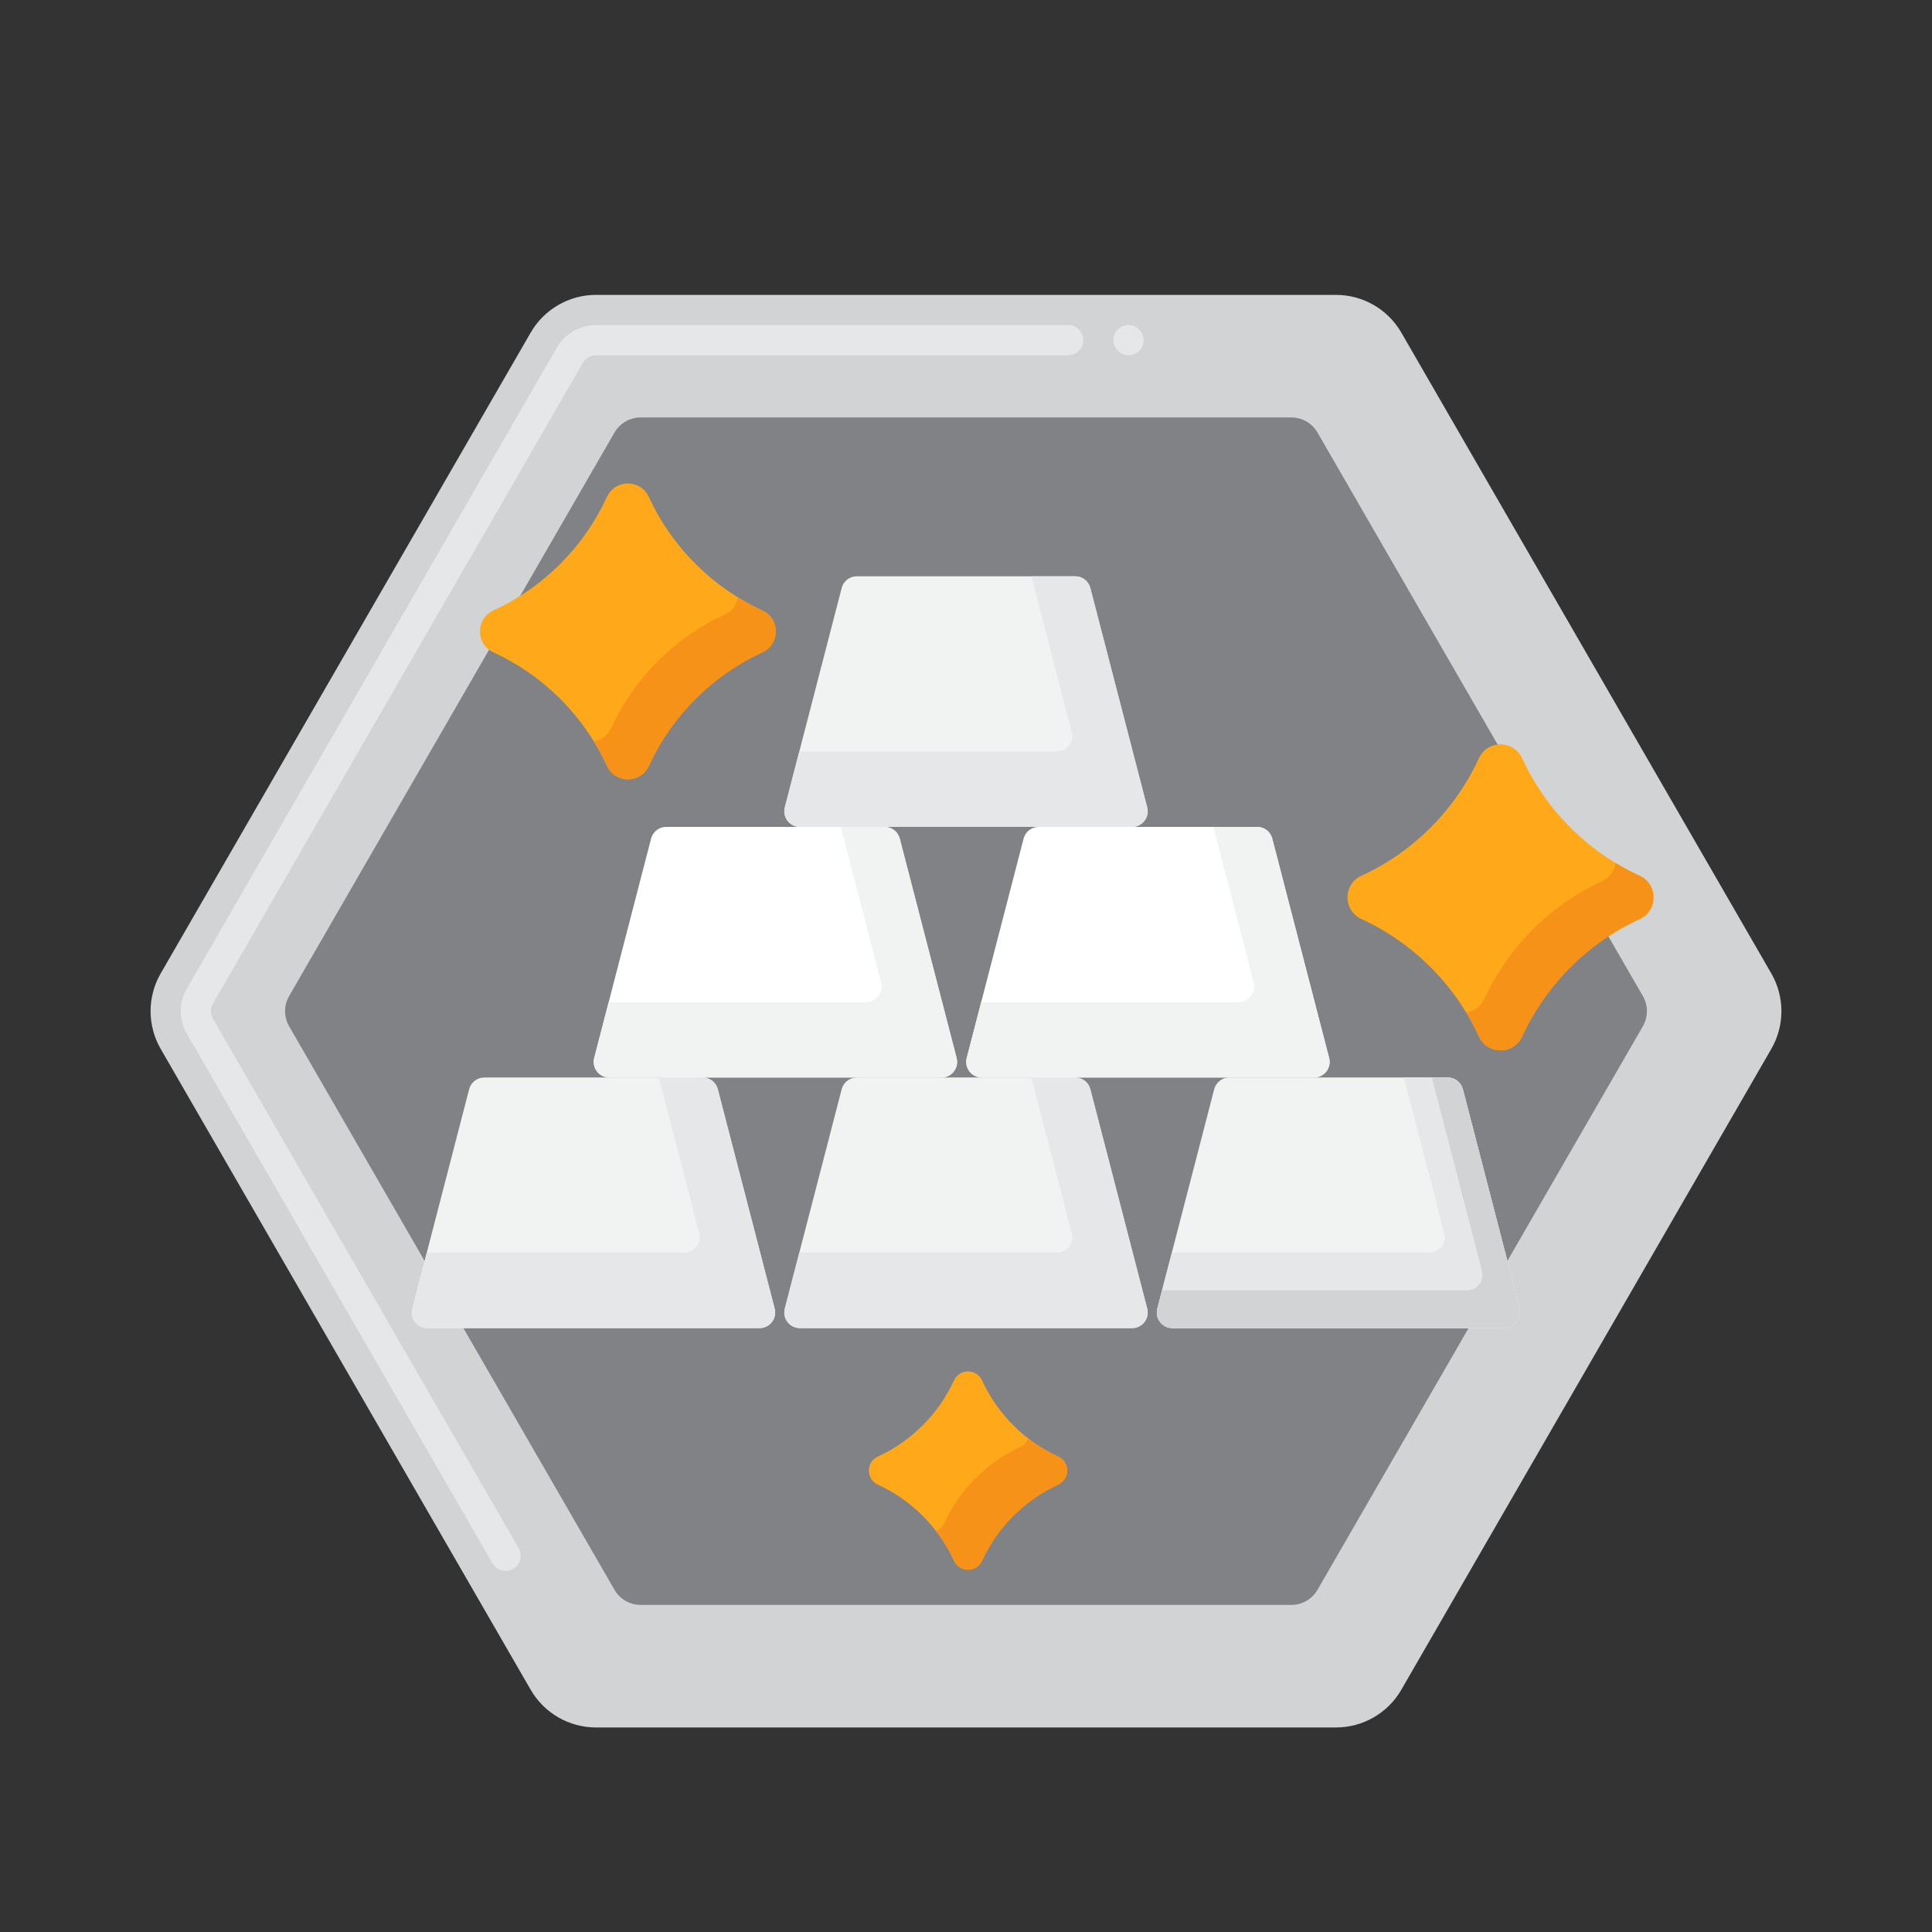 <svg id="Layer_1" height="512" viewBox="0 0 256 256" width="512" xmlns="http://www.w3.org/2000/svg"><rect x="0" y="0" width="256" height="256" fill="#333333" stroke="none"/><g><g><g><path d="m177.024 39.074h-98.048c-3.573 0-6.874 1.906-8.66 5l-49.024 84.912c-1.786 3.094-1.786 6.906 0 10l49.024 84.912c1.786 3.094 5.088 5 8.66 5h98.048c3.573 0 6.874-1.906 8.66-5l49.024-84.912c1.786-3.094 1.786-6.906 0-10l-49.024-84.912c-1.786-3.094-5.087-5-8.66-5z" fill="#d1d3d4"/></g></g><g><g><g><path d="m67 208.15c-.72 0-1.38-.38-1.74-1l-40.5-70.16c-.53-.91-.81-1.95-.81-3 0-1.06.279-2.1.81-3l49.02-84.92c1.069-1.84 3.06-2.99 5.199-3h62.551c1.109 0 2 .9 2 2 0 1.11-.891 2-2 2h-62.551c-.71 0-1.39.4-1.739 1l-49.02 84.92c-.18.3-.27.64-.27 1 0 .35.1.69.27 1l40.51 70.16c.271.46.34 1 .2 1.52-.14.51-.47.94-.93 1.21-.311.18-.65.27-1 .27zm82.53-161.08c-1.101 0-2-.89-2-2 0-1.1.899-2 2-2 1.109 0 2 .9 2 2 0 1.11-.89 2-2 2z" fill="#e6e7e8"/></g></g></g><g><g><path d="m171.112 55.314h-86.224c-1.429 0-2.75.762-3.464 2l-43.112 74.672c-.715 1.238-.715 2.762 0 4l43.112 74.672c.715 1.238 2.035 2 3.464 2h86.224c1.429 0 2.75-.762 3.464-2l43.112-74.672c.715-1.238.715-2.762 0-4l-43.112-74.672c-.715-1.238-2.035-2-3.464-2z" fill="#808285"/></g></g><g><g><g><g><path d="m100.649 175.982h-44.021c-1.352 0-2.339-1.276-2-2.585l7.538-29.074c.236-.911 1.059-1.548 2-1.548h28.945c.941 0 1.764.636 2 1.548l7.538 29.074c.339 1.309-.649 2.585-2 2.585z" fill="#f1f2f2"/></g></g></g><g><g><path d="m102.649 173.397-7.538-29.074c-.236-.911-1.059-1.548-2-1.548h-5.808l5.347 20.622c.339 1.308-.648 2.585-2 2.585h-34.1l-1.923 7.415c-.339 1.308.648 2.585 2 2.585h44.021c1.352 0 2.34-1.276 2.001-2.585z" fill="#e6e7e8"/></g></g><g><g><g><path d="m150.011 175.982h-44.021c-1.352 0-2.339-1.276-2-2.585l7.538-29.074c.236-.911 1.059-1.548 2-1.548h28.945c.941 0 1.764.636 2 1.548l7.538 29.074c.339 1.309-.649 2.585-2 2.585z" fill="#f1f2f2"/></g></g></g><g><g><path d="m152.011 173.397-7.538-29.074c-.236-.911-1.059-1.548-2-1.548h-5.808l5.347 20.622c.339 1.308-.648 2.585-2 2.585h-34.099l-1.922 7.415c-.339 1.308.648 2.585 2 2.585h44.021c1.35 0 2.338-1.276 1.999-2.585z" fill="#e6e7e8"/></g></g><g><g><g><path d="m124.756 142.775h-44.021c-1.352 0-2.339-1.276-2-2.585l7.538-29.074c.236-.911 1.059-1.548 2-1.548h28.945c.941 0 1.764.636 2 1.548l7.538 29.074c.339 1.309-.649 2.585-2 2.585z" fill="#fff"/></g></g></g><g><g><path d="m126.756 140.19-7.538-29.074c-.236-.911-1.059-1.548-2-1.548h-5.808l5.347 20.622c.339 1.308-.648 2.585-2 2.585h-34.1l-1.922 7.415c-.339 1.308.648 2.585 2 2.585h44.021c1.351 0 2.339-1.276 2-2.585z" fill="#f1f2f2"/></g></g><g><g><g><path d="m174.117 142.775h-44.021c-1.352 0-2.339-1.276-2-2.585l7.538-29.074c.236-.911 1.059-1.548 2-1.548h28.945c.941 0 1.764.636 2 1.548l7.538 29.074c.34 1.309-.648 2.585-2 2.585z" fill="#fff"/></g></g></g><g><g><path d="m176.118 140.19-7.538-29.074c-.236-.911-1.059-1.548-2-1.548h-5.808l5.347 20.622c.339 1.308-.648 2.585-2 2.585h-34.099l-1.923 7.415c-.339 1.308.648 2.585 2 2.585h44.021c1.351 0 2.339-1.276 2-2.585z" fill="#f1f2f2"/></g></g><g><g><g><path d="m150.011 109.568h-44.021c-1.352 0-2.339-1.276-2-2.585l7.538-29.074c.236-.911 1.059-1.548 2-1.548h28.945c.941 0 1.764.636 2 1.548l7.538 29.074c.339 1.309-.649 2.585-2 2.585z" fill="#f1f2f2"/></g></g></g><g><g><path d="m152.011 106.984-7.538-29.074c-.236-.911-1.059-1.548-2-1.548h-5.808l5.347 20.622c.339 1.308-.648 2.585-2 2.585h-34.099l-1.922 7.415c-.339 1.308.648 2.585 2 2.585h44.021c1.35-.001 2.338-1.277 1.999-2.585z" fill="#e6e7e8"/></g></g><g><g><g><path d="m199.372 175.982h-44.021c-1.352 0-2.339-1.276-2-2.585l7.538-29.074c.236-.911 1.059-1.548 2-1.548h28.945c.941 0 1.764.636 2 1.548l7.538 29.074c.34 1.309-.648 2.585-2 2.585z" fill="#f1f2f2"/></g></g></g><g><g><path d="m201.372 173.397-7.538-29.074c-.236-.911-1.059-1.548-2-1.548h-5.808l5.347 20.622c.339 1.308-.648 2.585-2 2.585h-34.099l-1.922 7.415c-.339 1.308.648 2.585 2 2.585h44.021c1.351 0 2.339-1.276 1.999-2.585z" fill="#e6e7e8"/></g></g><g><g><path d="m201.372 173.397-7.538-29.074c-.236-.911-1.059-1.548-2-1.548h-2.105l6.643 25.622c.339 1.308-.648 2.585-2 2.585h-40.395l-.626 2.415c-.339 1.308.648 2.585 2 2.585h44.021c1.352 0 2.34-1.276 2-2.585z" fill="#d1d3d4"/></g></g></g><g><g><g><g><g><g><path d="m80.418 65.851c-3.048 6.632-8.402 11.985-15.033 15.034-2.387 1.097-2.387 4.459 0 5.556 6.632 3.048 11.985 8.401 15.033 15.033 1.097 2.387 4.459 2.387 5.556 0 3.048-6.632 8.402-11.985 15.034-15.033 2.387-1.097 2.387-4.459 0-5.556-6.632-3.048-11.985-8.402-15.034-15.034-1.097-2.387-4.459-2.387-5.556 0z" fill="#ffa91a"/></g></g></g></g></g><g><g><g><path d="m101.008 80.885c-1.121-.515-2.205-1.096-3.248-1.738-.148.943-.732 1.826-1.752 2.295-6.632 3.048-11.985 8.401-15.034 15.033-.469 1.02-1.352 1.604-2.294 1.752.642 1.043 1.223 2.127 1.738 3.248 1.097 2.387 4.459 2.387 5.556 0 3.048-6.632 8.402-11.985 15.034-15.033 2.387-1.098 2.387-4.46 0-5.557z" fill="#f79219"/></g></g></g><g><g><g><g><g><path d="m195.952 100.487c-3.153 6.859-8.689 12.395-15.548 15.548-2.469 1.135-2.469 4.612 0 5.746 6.859 3.153 12.395 8.689 15.548 15.548 1.135 2.469 4.612 2.469 5.746 0 3.153-6.859 8.689-12.395 15.548-15.548 2.469-1.135 2.469-4.612 0-5.746-6.859-3.153-12.395-8.689-15.548-15.548-1.134-2.469-4.611-2.469-5.746 0z" fill="#ffa91a"/></g></g></g></g></g><g><g><g><path d="m217.247 116.035c-1.095-.503-2.156-1.067-3.179-1.688-.137.998-.744 1.939-1.821 2.434-6.859 3.153-12.395 8.689-15.548 15.548-.495 1.077-1.436 1.684-2.434 1.821.62 1.023 1.184 2.084 1.688 3.179 1.135 2.469 4.612 2.469 5.746 0 3.153-6.859 8.689-12.395 15.548-15.548 2.469-1.134 2.469-4.611 0-5.746z" fill="#f79219"/></g></g></g><g><g><g><g><g><path d="m126.403 182.92c-2.043 4.446-5.632 8.034-10.077 10.077-1.6.736-1.6 2.989 0 3.725 4.445 2.043 8.034 5.632 10.077 10.077.736 1.6 2.989 1.6 3.725 0 2.043-4.446 5.632-8.034 10.077-10.077 1.6-.736 1.6-2.989 0-3.725-4.446-2.043-8.034-5.632-10.077-10.077-.736-1.601-2.99-1.601-3.725 0z" fill="#ffa91a"/></g></g></g></g></g><g><g><g><path d="m140.205 192.997c-1.407-.647-2.728-1.448-3.942-2.383-.18.461-.533.866-1.058 1.107-4.446 2.043-8.034 5.632-10.077 10.077-.241.525-.646.878-1.107 1.058.934 1.214 1.736 2.535 2.383 3.942.736 1.6 2.989 1.6 3.725 0 2.043-4.446 5.632-8.034 10.077-10.077 1.599-.735 1.599-2.989-.001-3.724z" fill="#f79219"/></g></g></g></g></g></svg>